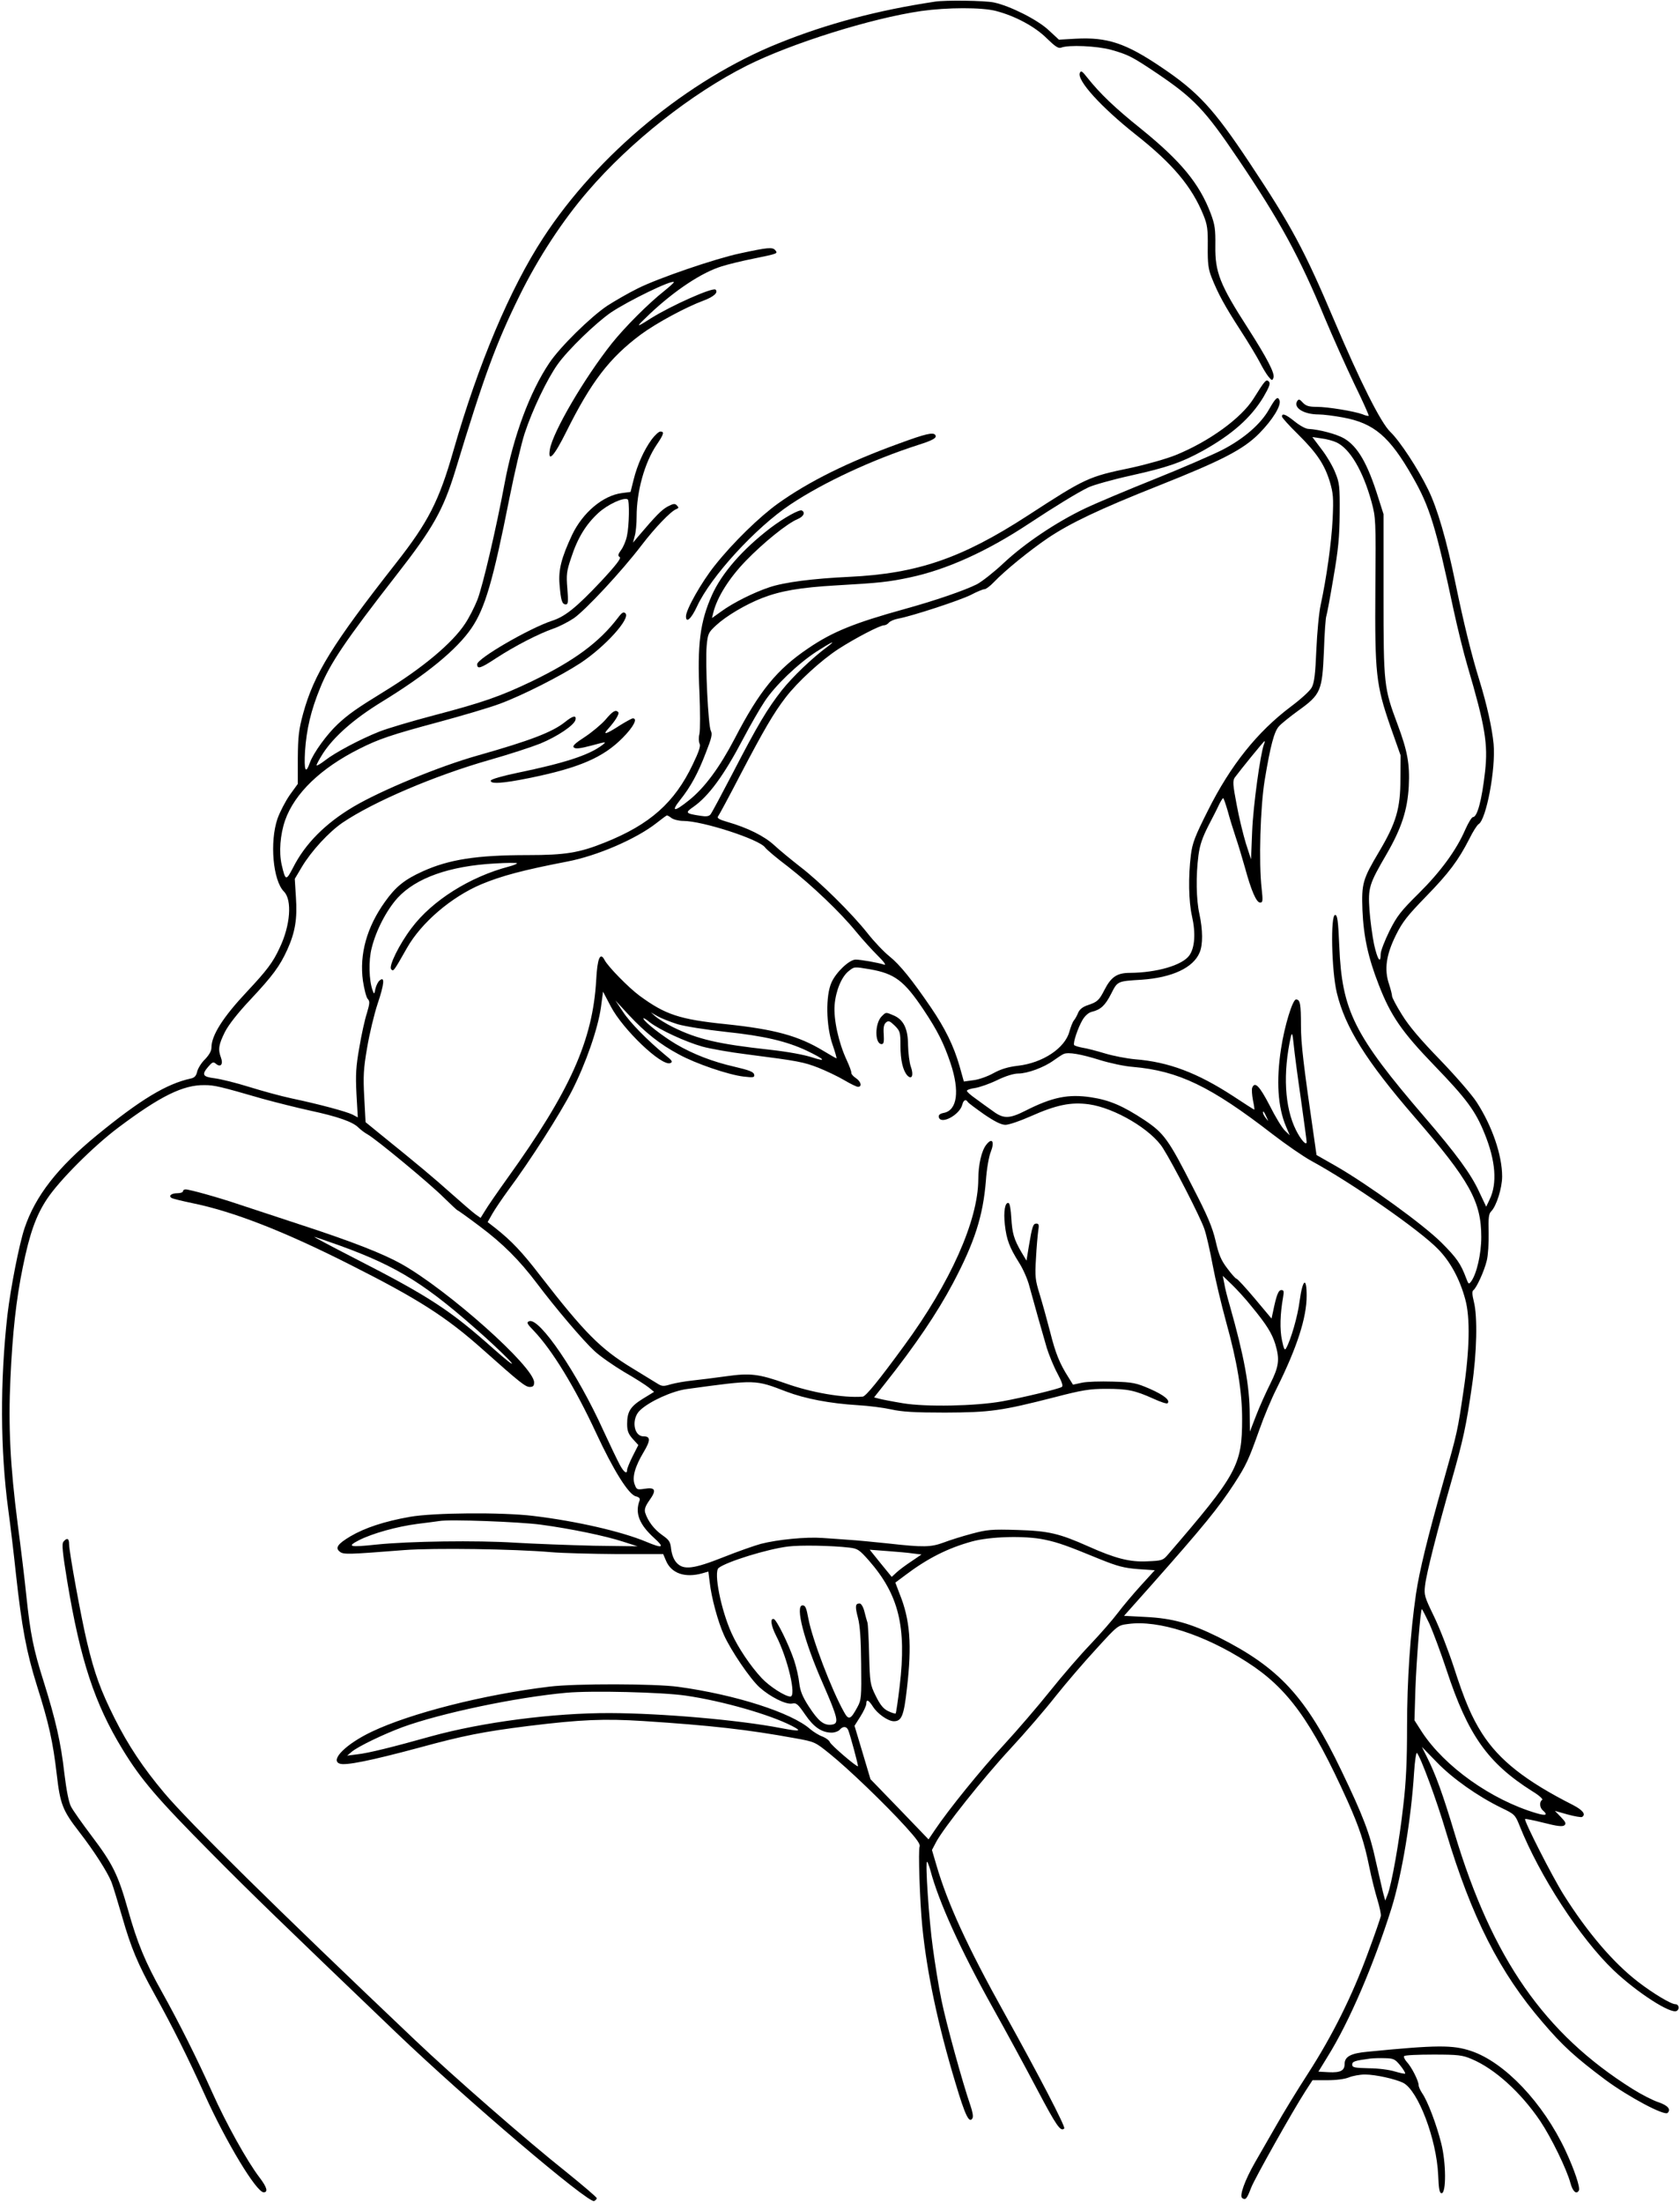<?xml version="1.0" encoding="UTF-8"?><svg xmlns="http://www.w3.org/2000/svg" xmlns:xlink="http://www.w3.org/1999/xlink" height="1160.0" preserveAspectRatio="xMidYMid meet" version="1.0" viewBox="168.6 78.8 885.1 1160.0" width="885.1" zoomAndPan="magnify"><g id="change1_1"><path d="M6610 12003 c-300 -45 -567 -116 -820 -218 -479 -192 -955 -585 -1242 -1025 -175 -268 -341 -661 -473 -1120 -76 -266 -133 -377 -302 -592 -336 -428 -433 -585 -490 -793 -23 -85 -27 -120 -28 -235 l0 -135 -42 -58 c-23 -33 -52 -89 -65 -125 -42 -123 -24 -326 34 -384 44 -44 34 -179 -23 -297 -35 -76 -67 -118 -173 -231 -125 -133 -186 -229 -186 -293 0 -18 -12 -39 -34 -62 -19 -18 -37 -48 -41 -64 -5 -23 -14 -33 -33 -37 -129 -28 -266 -111 -497 -300 -206 -169 -323 -319 -380 -489 -28 -84 -73 -313 -90 -457 -39 -346 -38 -711 5 -1028 11 -80 29 -230 40 -335 31 -282 55 -410 111 -589 63 -199 84 -295 104 -466 18 -158 32 -191 118 -302 79 -102 148 -210 170 -264 9 -23 34 -106 57 -185 46 -161 82 -247 169 -404 96 -173 177 -335 266 -532 113 -250 272 -513 310 -513 25 0 17 27 -21 77 -66 86 -177 286 -249 447 -81 180 -174 366 -266 531 -88 157 -130 259 -178 430 -53 188 -81 244 -193 392 -49 65 -98 134 -108 154 -12 23 -24 85 -35 175 -18 161 -46 282 -109 483 -54 170 -70 251 -91 449 -8 81 -29 253 -46 382 -39 303 -50 514 -38 765 11 239 30 415 65 585 36 178 70 273 128 360 65 98 244 277 376 376 220 165 341 225 454 223 52 0 81 -7 306 -72 69 -19 181 -47 249 -62 145 -31 225 -59 255 -89 11 -11 33 -28 48 -36 45 -25 328 -259 401 -332 38 -37 71 -68 73 -68 3 0 56 -38 117 -84 122 -91 209 -178 302 -301 97 -129 243 -301 303 -356 30 -28 101 -77 156 -110 56 -32 114 -69 130 -82 l28 -23 -59 -36 c-66 -41 -83 -68 -83 -133 0 -35 6 -52 29 -78 l30 -33 -30 -59 c-16 -32 -29 -64 -29 -71 0 -25 -16 -15 -38 25 -12 22 -51 103 -87 181 -136 301 -337 597 -391 576 -15 -6 -12 -13 23 -49 97 -101 217 -297 329 -538 92 -198 172 -326 210 -335 17 -4 23 -11 20 -21 -26 -67 -2 -127 76 -198 58 -52 46 -57 -42 -20 -129 54 -369 109 -595 136 -166 20 -526 17 -650 -5 -135 -24 -237 -58 -312 -102 -69 -41 -83 -62 -56 -82 19 -15 45 -14 338 9 158 12 579 6 775 -11 58 -5 214 -9 347 -10 l243 0 14 -33 c28 -69 101 -94 193 -68 l31 9 7 -56 c9 -81 43 -207 75 -278 37 -82 138 -231 188 -276 56 -50 138 -91 171 -85 23 5 31 -3 69 -58 45 -66 87 -95 140 -95 16 0 35 7 42 15 17 20 36 19 45 -2 10 -24 54 -187 51 -190 -5 -6 -142 111 -148 127 -3 9 -21 22 -38 29 -18 6 -47 24 -65 39 -98 87 -395 182 -695 223 -124 17 -542 18 -680 1 -347 -42 -731 -140 -935 -237 -135 -64 -221 -149 -170 -168 30 -12 163 15 420 84 231 63 336 84 575 114 277 34 399 39 605 26 355 -23 551 -45 797 -90 107 -19 108 -20 185 -82 96 -77 291 -264 400 -384 59 -65 79 -93 74 -105 -8 -15 1 -290 14 -420 24 -242 82 -517 175 -825 51 -171 72 -214 89 -186 6 9 1 35 -11 70 -40 115 -128 434 -152 553 -14 67 -34 191 -45 273 -21 149 -41 455 -31 455 3 0 11 -21 18 -46 44 -166 160 -420 325 -716 70 -125 177 -322 238 -438 101 -191 123 -223 142 -204 8 8 -136 284 -311 599 -199 357 -304 586 -363 789 l-23 78 22 42 c40 75 249 338 391 491 77 83 184 207 238 276 55 69 151 181 214 249 114 125 114 125 169 132 159 22 401 -56 625 -200 216 -138 340 -310 531 -733 62 -139 88 -218 114 -346 12 -60 32 -137 43 -173 11 -36 19 -74 18 -85 -2 -11 -32 -99 -68 -195 -83 -226 -187 -435 -316 -635 -57 -88 -134 -214 -171 -280 -38 -66 -86 -150 -107 -186 -55 -96 -85 -179 -68 -190 18 -11 24 -4 47 56 20 50 217 401 286 508 l37 57 78 0 c47 0 93 6 114 15 20 8 58 15 84 15 56 0 162 -24 202 -44 79 -41 176 -298 184 -486 3 -73 7 -95 18 -95 25 0 24 161 -2 263 -25 100 -72 223 -100 263 -10 15 -19 34 -19 43 0 22 -37 96 -63 123 -11 13 -17 26 -13 30 4 5 74 8 154 8 130 0 153 -3 200 -23 123 -51 261 -177 362 -326 59 -88 140 -254 160 -328 12 -44 31 -61 44 -39 9 14 -23 109 -70 210 -118 252 -321 466 -498 525 -96 32 -178 32 -544 -4 -90 -8 -122 -26 -122 -65 0 -35 -23 -46 -83 -43 l-55 3 49 80 c113 181 241 479 336 780 55 177 104 471 119 715 4 61 11 107 15 103 19 -20 103 -245 154 -418 135 -449 282 -738 509 -1001 105 -123 171 -183 330 -302 122 -90 311 -191 328 -174 19 19 0 40 -51 57 -27 9 -88 40 -134 69 -464 291 -739 686 -937 1344 -63 210 -101 314 -147 405 l-26 52 79 -81 c83 -86 215 -179 340 -240 69 -33 73 -37 95 -92 106 -266 319 -594 497 -764 125 -118 302 -232 332 -213 17 10 11 35 -7 35 -23 0 -118 57 -197 118 -130 100 -266 259 -391 457 -60 95 -211 392 -204 400 3 2 47 -7 99 -20 70 -18 98 -21 108 -13 10 9 7 17 -18 43 l-32 33 67 -19 c37 -10 72 -16 76 -13 22 13 4 36 -48 63 -249 126 -388 235 -479 377 -54 85 -91 170 -149 350 -29 88 -76 209 -105 268 -49 101 -52 111 -46 161 7 63 64 287 140 553 61 214 77 288 107 497 26 176 30 366 10 444 -9 36 -10 55 -3 60 16 10 58 101 71 156 7 27 11 93 10 146 -2 78 0 100 13 113 28 28 58 123 58 184 0 113 -53 266 -134 391 -25 39 -112 139 -193 223 -104 107 -165 179 -201 238 -29 46 -52 90 -52 98 0 7 -7 36 -16 63 -26 77 -15 154 36 257 35 71 62 104 158 203 122 125 171 191 229 304 19 39 41 73 49 78 40 23 91 290 79 422 -8 84 -35 206 -75 336 -41 131 -83 303 -125 506 -47 230 -97 401 -145 498 -53 109 -149 255 -199 303 -51 49 -160 267 -297 590 -157 370 -225 496 -445 827 -188 283 -271 373 -463 502 -189 128 -286 160 -453 151 l-88 -5 -53 49 c-59 56 -205 129 -290 147 -49 10 -255 13 -312 4z m324 -49 c100 -26 205 -82 267 -144 44 -43 61 -54 75 -49 40 16 189 9 263 -11 92 -26 111 -36 241 -123 196 -132 255 -194 429 -452 220 -326 323 -514 457 -838 42 -100 112 -256 155 -346 44 -90 78 -166 76 -168 -3 -2 -17 1 -33 8 -44 16 -182 39 -241 39 -41 0 -57 5 -73 22 -17 19 -22 20 -30 8 -21 -35 35 -70 114 -70 23 0 80 -7 128 -16 163 -30 245 -100 366 -312 90 -157 122 -259 217 -705 20 -92 52 -223 72 -290 94 -319 109 -413 93 -557 -17 -151 -41 -240 -64 -240 -6 0 -24 -29 -40 -65 -47 -109 -131 -223 -246 -337 -93 -92 -114 -118 -154 -198 -25 -51 -46 -105 -46 -121 0 -55 -17 -29 -35 52 -9 44 -20 125 -24 180 -8 118 -2 136 90 294 78 135 110 231 117 357 6 118 -7 187 -59 326 -72 193 -74 206 -74 682 l0 425 -28 88 c-56 179 -108 269 -180 311 -40 23 -131 47 -188 50 -14 0 -46 18 -72 39 -46 37 -67 46 -67 26 0 -6 37 -47 83 -92 101 -100 141 -160 169 -251 18 -61 20 -84 15 -195 -6 -126 -33 -315 -63 -453 -9 -40 -19 -147 -23 -238 -5 -126 -11 -173 -24 -197 -9 -18 -59 -63 -110 -101 -177 -133 -318 -309 -437 -547 -69 -137 -82 -171 -90 -235 -14 -114 -12 -243 6 -322 20 -89 15 -165 -14 -206 -37 -52 -172 -91 -313 -92 -68 0 -99 -21 -134 -89 -28 -55 -37 -64 -88 -81 -25 -8 -42 -21 -50 -38 -6 -15 -16 -34 -23 -42 -7 -8 -17 -35 -24 -59 -23 -87 -140 -165 -271 -180 -52 -6 -91 -18 -129 -39 -30 -17 -78 -34 -105 -37 l-51 -7 -23 82 c-31 107 -76 198 -150 307 -99 145 -163 225 -219 270 -30 24 -81 78 -115 121 -82 104 -253 273 -357 352 -46 36 -107 86 -135 112 -52 48 -140 92 -248 123 -42 12 -55 20 -48 29 5 6 59 106 119 222 122 233 174 322 237 404 63 82 186 195 278 255 90 58 219 125 241 125 7 0 19 6 25 14 7 8 28 17 49 21 72 13 325 96 383 125 32 17 64 30 72 30 7 0 29 16 48 36 60 63 191 169 287 234 118 79 274 153 582 275 335 133 447 191 530 275 71 72 117 147 107 174 -9 24 -20 14 -55 -47 -44 -78 -134 -156 -249 -215 -54 -27 -213 -96 -353 -152 -140 -56 -307 -126 -370 -156 -150 -72 -315 -182 -428 -288 -50 -47 -113 -96 -139 -110 -66 -33 -223 -87 -383 -131 -263 -73 -378 -119 -507 -207 -163 -110 -256 -223 -386 -474 -80 -153 -159 -260 -242 -326 -77 -62 -96 -61 -46 2 56 70 95 142 136 250 30 76 35 97 26 114 -14 26 -30 358 -22 448 6 64 9 70 50 108 52 48 152 108 241 143 98 38 201 56 392 67 228 13 275 18 388 42 193 41 404 136 625 282 138 91 257 164 315 192 25 12 127 41 227 63 188 42 261 67 373 128 157 87 256 175 322 284 32 55 38 73 29 82 -14 14 -19 9 -81 -90 -65 -103 -233 -225 -410 -297 -47 -19 -152 -49 -235 -67 -226 -47 -239 -53 -547 -253 -346 -224 -580 -304 -938 -321 -190 -9 -341 -28 -421 -55 -81 -27 -190 -81 -253 -127 l-49 -35 7 29 c20 80 82 180 171 272 94 97 218 197 273 220 31 13 42 34 23 45 -12 8 -93 -37 -165 -91 -149 -114 -258 -239 -310 -356 -62 -140 -77 -258 -65 -513 4 -98 4 -195 0 -215 -5 -20 -4 -43 1 -53 6 -11 -4 -42 -36 -108 -96 -202 -226 -317 -464 -412 -134 -54 -209 -66 -405 -66 -271 0 -416 -23 -555 -86 -95 -43 -142 -81 -198 -160 -96 -134 -135 -276 -116 -416 7 -45 18 -89 26 -96 11 -12 10 -23 -5 -74 -11 -33 -29 -115 -40 -181 -18 -101 -20 -143 -15 -245 l7 -123 -28 15 c-33 16 -173 54 -320 85 -57 12 -158 40 -226 61 -67 21 -148 41 -180 45 -64 8 -70 19 -33 62 21 24 26 26 40 14 25 -21 39 -1 26 33 -16 43 -12 68 20 133 19 38 68 101 135 172 118 126 155 176 195 264 41 91 53 162 45 275 l-6 97 38 64 c50 83 141 182 214 232 163 110 483 247 774 330 99 28 219 67 267 86 92 38 181 98 186 126 5 25 -14 21 -56 -13 -67 -53 -182 -97 -457 -175 -204 -57 -513 -185 -658 -271 -148 -88 -254 -195 -317 -320 -37 -71 -40 -70 -60 15 -15 66 -8 159 18 234 50 142 188 275 392 377 101 51 169 74 415 140 126 34 272 77 325 97 119 44 320 146 424 214 130 86 265 235 237 262 -10 9 -18 5 -39 -23 -99 -130 -231 -227 -452 -334 -169 -81 -262 -113 -521 -181 -114 -30 -242 -68 -285 -85 -101 -40 -234 -111 -285 -151 -22 -17 -42 -29 -45 -27 -2 3 13 31 34 64 58 89 163 181 308 270 237 145 397 276 474 389 71 104 113 246 200 685 27 135 63 288 80 340 41 125 119 287 174 364 54 76 201 218 281 273 91 61 319 172 331 160 3 -2 -22 -24 -53 -49 -82 -65 -203 -186 -273 -273 -146 -184 -312 -468 -327 -559 -12 -73 22 -37 86 92 131 263 227 389 392 512 81 60 236 144 333 180 53 20 77 42 62 57 -14 14 -232 -83 -341 -151 -83 -53 -83 -50 -5 24 132 124 274 218 379 250 35 11 109 29 165 40 132 27 131 27 116 45 -14 17 -41 14 -185 -17 -132 -28 -432 -131 -538 -184 -51 -25 -123 -67 -162 -92 -88 -59 -249 -217 -305 -301 -103 -153 -189 -386 -235 -631 -45 -241 -115 -541 -144 -616 -15 -38 -44 -95 -65 -126 -67 -102 -224 -233 -425 -356 -145 -89 -188 -119 -245 -172 -58 -54 -128 -151 -147 -202 -23 -66 -32 -44 -26 60 8 115 31 214 80 333 51 127 133 249 402 594 193 247 246 342 310 550 151 497 213 666 338 920 98 199 227 396 360 550 224 261 547 515 837 661 235 118 657 250 920 288 136 19 318 20 394 0z m1793 -2271 c71 -33 140 -150 185 -314 22 -82 23 -94 20 -455 -3 -449 3 -507 80 -729 l53 -150 -1 -125 c0 -154 -22 -230 -113 -383 -86 -145 -92 -166 -87 -307 6 -139 30 -250 86 -393 63 -163 122 -248 293 -425 168 -174 216 -238 264 -357 59 -144 68 -264 27 -348 l-18 -38 -37 78 c-43 94 -120 199 -287 393 -373 434 -436 561 -450 900 -6 137 -10 165 -22 165 -25 0 -19 -294 9 -410 44 -182 154 -358 408 -652 293 -338 353 -447 353 -634 0 -88 -24 -193 -53 -233 -13 -17 -14 -16 -26 15 -29 78 -50 108 -131 189 -93 93 -384 304 -556 403 l-102 58 -11 77 c-58 399 -71 509 -71 604 0 114 -4 138 -26 138 -18 0 -61 -140 -79 -260 -26 -167 -17 -307 26 -408 l20 -47 -25 24 c-15 14 -51 73 -81 133 -54 104 -78 128 -92 93 -3 -9 -1 -38 4 -65 6 -28 9 -50 7 -50 -2 0 -52 32 -111 71 -189 123 -340 180 -516 194 -45 4 -117 18 -160 31 -43 13 -96 27 -118 30 -21 4 -41 10 -44 14 -7 11 20 91 44 132 13 22 32 39 49 43 47 11 71 34 102 95 34 67 32 66 161 74 160 11 272 63 305 143 18 41 17 120 -1 203 -17 75 -19 203 -5 309 7 54 21 94 52 155 23 44 49 95 57 113 9 18 18 32 21 33 3 0 13 -30 24 -67 10 -38 29 -99 42 -138 13 -38 35 -111 49 -161 33 -121 60 -184 80 -184 14 0 15 9 8 73 -16 139 -7 431 16 572 30 181 50 256 75 283 11 13 57 50 101 82 120 86 127 104 136 315 3 93 9 177 13 185 3 8 20 98 37 200 26 150 32 215 33 340 1 141 -1 160 -23 213 -12 32 -45 88 -72 123 l-49 65 47 -7 c27 -3 63 -13 80 -21z m-2682 -1076 c-80 -59 -184 -159 -239 -228 -77 -98 -128 -183 -260 -438 -58 -111 -110 -209 -117 -217 -8 -10 -23 -12 -53 -7 -79 12 -82 16 -37 47 80 56 160 164 262 358 38 72 89 161 114 198 55 83 173 196 272 261 78 50 111 66 58 26z m2300 -514 c-19 -50 -57 -326 -62 -457 l-6 -148 -27 83 c-14 46 -37 139 -49 206 -20 104 -21 124 -10 141 32 43 153 192 157 192 2 0 1 -8 -3 -17z m-3121 -388 c11 -8 39 -15 62 -15 101 0 401 -97 431 -140 7 -10 61 -56 121 -101 126 -98 278 -243 359 -343 32 -39 83 -95 113 -125 32 -31 46 -51 35 -48 -32 11 -126 27 -151 27 -33 0 -103 -66 -127 -120 -32 -69 -29 -229 5 -327 14 -40 23 -73 21 -73 -2 0 -34 18 -70 40 -131 79 -256 113 -513 140 -244 25 -319 50 -455 150 -57 42 -166 153 -184 188 -23 44 -38 9 -44 -106 -18 -317 -137 -583 -467 -1042 -53 -74 -107 -152 -119 -173 l-23 -37 -27 19 c-15 11 -72 60 -127 109 -93 83 -174 151 -371 310 l-81 66 -7 131 c-6 110 -4 150 15 260 12 72 37 177 56 234 35 104 38 145 10 121 -8 -6 -18 -26 -22 -43 -6 -31 -7 -31 -15 -9 -19 52 -22 156 -5 222 23 94 79 201 137 265 97 105 273 168 513 181 64 4 116 4 116 1 0 -3 -19 -11 -42 -17 -206 -54 -405 -179 -513 -323 -65 -85 -123 -203 -108 -218 12 -12 11 -15 83 112 76 134 234 269 393 336 106 44 218 74 451 119 158 30 364 119 471 203 28 22 52 40 55 40 3 0 14 -6 24 -14z m1045 -796 c131 -23 180 -60 282 -212 75 -112 108 -179 143 -283 49 -147 35 -247 -35 -261 -21 -4 -29 -11 -27 -22 9 -43 111 11 124 66 6 24 19 30 29 13 3 -5 42 -34 86 -65 56 -38 90 -55 112 -55 18 0 77 20 133 45 135 60 212 76 307 63 136 -19 329 -133 390 -231 53 -83 198 -365 218 -425 11 -31 30 -116 44 -191 14 -75 46 -208 70 -296 59 -212 85 -368 85 -513 0 -245 -26 -291 -392 -716 -25 -29 -31 -31 -107 -34 -92 -5 -169 15 -310 78 -155 69 -210 82 -376 87 -136 4 -158 2 -240 -20 -49 -13 -116 -34 -147 -46 -68 -25 -106 -26 -293 -5 -77 8 -169 17 -205 19 -36 3 -100 7 -142 10 -86 6 -233 -8 -323 -31 -33 -9 -122 -40 -197 -70 -159 -63 -211 -69 -247 -30 -15 16 -25 42 -29 71 -4 40 -10 49 -47 75 -43 30 -76 74 -90 118 -5 18 1 35 23 66 38 53 31 69 -26 60 -39 -6 -42 -5 -52 22 -15 38 2 96 47 171 37 62 37 83 -1 83 -53 0 -65 95 -17 138 50 47 170 101 246 111 366 50 358 50 525 -14 98 -37 228 -62 375 -71 55 -3 134 -13 175 -22 58 -13 124 -17 285 -17 238 1 296 9 574 80 150 39 188 45 275 45 113 0 151 -8 249 -52 37 -17 70 -28 74 -24 16 15 -18 43 -93 76 -72 31 -89 35 -195 38 -65 2 -138 0 -164 -6 l-46 -10 -23 37 c-48 75 -69 128 -97 239 -16 62 -41 152 -55 198 -24 77 -26 94 -20 192 3 59 9 124 12 145 5 30 3 37 -10 37 -17 0 -22 -13 -40 -121 l-12 -74 -27 45 c-40 69 -48 99 -53 180 -2 41 -8 76 -14 78 -19 7 -28 -44 -20 -114 9 -79 24 -119 75 -200 20 -31 45 -87 54 -123 23 -85 66 -237 92 -326 12 -38 37 -99 56 -134 24 -45 31 -66 23 -71 -17 -11 -210 -57 -315 -76 -141 -25 -401 -30 -521 -10 -55 9 -111 20 -126 24 l-27 7 57 72 c161 203 275 372 358 528 115 217 159 355 174 540 4 61 16 130 26 153 21 54 7 77 -24 37 -25 -31 -42 -106 -42 -183 -1 -216 -147 -543 -390 -874 -135 -185 -203 -268 -219 -269 -101 -8 -270 21 -407 70 -142 50 -186 55 -314 37 -58 -8 -136 -18 -175 -22 -38 -4 -90 -13 -115 -20 -39 -12 -47 -11 -71 4 -15 9 -75 46 -134 82 -165 100 -250 186 -482 485 -96 125 -152 184 -238 252 l-40 31 25 44 c13 23 51 79 83 123 115 154 275 405 336 524 73 143 137 327 153 440 l11 82 41 -78 c64 -122 268 -316 313 -298 15 6 11 13 -27 43 -93 77 -184 169 -222 227 l-40 60 72 -78 c86 -92 163 -153 262 -206 89 -49 263 -108 342 -117 52 -6 58 -5 55 11 -3 14 -27 23 -104 41 -114 26 -218 66 -308 119 -72 43 -163 114 -171 133 -4 8 12 0 33 -18 52 -40 188 -103 277 -128 39 -11 145 -30 235 -41 272 -35 298 -40 378 -71 42 -17 103 -46 135 -65 32 -19 65 -35 72 -35 23 0 16 28 -11 46 -14 9 -25 22 -24 28 1 6 -10 36 -24 66 -43 92 -70 215 -64 291 6 75 37 150 75 179 29 23 27 23 111 9z m-1014 -289 c41 -12 149 -29 258 -41 199 -21 317 -49 422 -98 96 -46 110 -62 30 -36 -42 14 -130 30 -220 40 -276 30 -386 56 -515 120 -36 18 -76 43 -90 55 l-25 22 35 -20 c19 -11 67 -30 105 -42z m3285 -396 c16 -116 30 -216 30 -224 0 -23 -30 10 -56 62 -60 119 -70 301 -27 493 6 24 9 15 15 -45 4 -41 21 -170 38 -286z m-1059 207 c52 -16 130 -33 174 -36 240 -21 409 -102 735 -354 69 -53 161 -117 205 -141 215 -117 571 -365 667 -464 65 -66 115 -158 144 -266 26 -95 23 -264 -10 -483 -31 -210 -31 -212 -106 -477 -83 -293 -126 -469 -144 -590 -30 -206 -47 -455 -47 -699 0 -176 -5 -293 -20 -416 -20 -183 -62 -419 -83 -469 l-12 -30 -12 44 c-6 25 -23 99 -38 165 -30 142 -68 240 -180 473 -188 392 -329 544 -649 705 -146 72 -241 99 -383 106 l-114 6 139 156 c282 318 358 412 441 539 64 99 76 125 133 285 23 66 64 164 91 217 108 217 158 373 158 488 0 103 -21 88 -37 -27 -10 -81 -46 -204 -71 -249 -8 -14 -12 -5 -22 42 -12 56 -10 138 6 227 5 30 4 37 -9 37 -16 0 -26 -26 -44 -113 l-8 -37 -88 105 c-49 58 -92 105 -97 105 -4 0 -26 24 -48 54 -33 43 -45 72 -62 146 -17 72 -43 133 -118 278 -130 256 -154 288 -255 356 -115 76 -185 106 -283 121 -120 18 -204 1 -346 -71 -85 -43 -116 -43 -172 -1 -25 17 -65 47 -90 65 -26 18 -46 36 -46 41 0 5 20 12 44 15 24 4 76 22 115 41 45 22 88 35 111 35 49 0 136 32 187 69 21 15 45 31 53 34 25 11 92 -1 191 -32z m878 -301 c11 -24 11 -24 -3 -6 -9 11 -16 24 -16 30 0 12 5 7 19 -24z m-80 -995 c80 -97 108 -142 126 -200 24 -80 19 -117 -26 -207 -23 -46 -57 -121 -75 -168 l-33 -85 -1 90 c0 149 -30 309 -104 570 -13 44 -27 98 -30 120 l-8 40 47 -45 c26 -25 73 -76 104 -115z m-3744 -1150 c156 -21 341 -59 435 -90 l75 -24 -230 3 c-126 3 -313 10 -415 16 -202 13 -558 8 -732 -10 -141 -15 -157 -11 -91 23 71 36 200 72 308 86 50 6 101 13 115 15 53 10 421 -4 535 -19z m2655 -79 c72 -15 121 -33 289 -102 94 -38 128 -47 202 -53 l89 -6 -73 -80 c-40 -44 -95 -109 -122 -145 -27 -36 -92 -110 -144 -165 -53 -55 -148 -165 -212 -245 -64 -80 -174 -208 -245 -285 -121 -131 -289 -338 -363 -448 l-33 -49 -153 159 -153 158 -42 141 -42 140 31 49 c17 27 31 57 31 67 0 26 12 21 35 -15 24 -38 80 -77 110 -77 41 0 53 28 69 172 27 231 17 363 -39 500 l-22 58 51 38 c119 90 225 143 351 178 96 27 283 32 385 10z m-1028 -42 c43 -5 52 -12 101 -67 158 -180 200 -349 163 -661 -9 -77 -19 -142 -21 -145 -3 -2 -21 3 -39 12 -26 12 -42 32 -66 80 -30 61 -31 69 -35 218 -2 85 -6 161 -9 169 -3 8 -10 34 -16 58 -6 24 -17 42 -25 42 -23 0 -25 -14 -9 -75 11 -41 16 -115 17 -244 2 -174 1 -189 -20 -227 -35 -65 -46 -70 -70 -26 -66 117 -168 385 -188 492 -11 59 -16 70 -31 70 -40 0 8 -187 107 -411 82 -188 87 -212 46 -217 -41 -5 -70 19 -120 96 -33 51 -45 81 -50 122 -3 30 -15 84 -27 120 -29 86 -92 213 -107 218 -21 6 -15 -35 12 -88 62 -121 108 -320 75 -320 -27 0 -110 53 -151 97 -59 63 -125 161 -159 237 -56 124 -95 321 -68 343 42 33 258 100 367 113 64 8 228 5 323 -6z m336 -31 l43 -5 -53 -36 c-29 -19 -64 -45 -78 -58 l-26 -24 -58 71 -58 72 93 -7 c52 -4 113 -9 137 -13z m2719 -370 c19 -43 60 -152 90 -243 113 -343 217 -490 451 -638 37 -22 59 -43 53 -46 -16 -10 -14 -41 4 -56 28 -24 15 -29 -35 -14 -237 70 -483 245 -603 428 l-39 61 5 165 c6 160 27 420 34 420 2 0 20 -35 40 -77z m-3919 -378 c194 -28 445 -100 561 -160 54 -28 43 -30 -59 -11 -222 43 -628 78 -900 79 -299 1 -674 -48 -945 -123 -196 -55 -329 -88 -385 -94 l-55 -7 25 21 c34 28 167 92 267 129 200 73 597 157 863 181 132 12 504 3 628 -15z m3765 -1947 c17 -21 28 -40 26 -43 -3 -2 -27 3 -54 11 -28 9 -89 17 -137 17 -75 2 -88 4 -88 19 0 17 13 21 95 32 17 2 52 3 79 2 44 -1 52 -5 79 -38z" transform="matrix(.1 0 0 -.1 0 1280)"/><path d="M7375 11628 c-16 -39 112 -180 295 -325 194 -153 295 -273 356 -423 21 -51 24 -75 23 -167 -1 -88 3 -118 20 -161 34 -86 69 -150 151 -277 43 -66 89 -143 103 -170 14 -28 34 -61 45 -75 19 -23 21 -23 27 -7 9 22 -32 101 -135 262 -147 228 -173 294 -171 432 1 87 -2 111 -24 170 -60 159 -158 277 -368 447 -136 109 -215 184 -284 271 -26 33 -32 37 -38 23z" transform="matrix(.1 0 0 -.1 0 1280)"/><path d="M5119 9698 c-40 -55 -75 -132 -95 -212 l-16 -64 -46 -6 c-100 -13 -206 -103 -262 -220 -56 -120 -73 -184 -66 -262 7 -84 13 -104 33 -104 12 0 14 13 8 83 -6 74 -4 91 20 162 34 105 78 176 143 236 49 45 133 84 155 72 10 -6 8 -140 -4 -193 -5 -25 -19 -58 -31 -74 -16 -22 -18 -30 -7 -37 9 -5 -17 -40 -97 -126 -129 -137 -190 -187 -259 -209 -121 -40 -395 -199 -395 -229 0 -28 18 -22 100 32 100 65 223 128 300 155 30 10 79 35 109 55 63 44 253 248 356 383 71 93 156 182 185 192 12 5 13 8 2 19 -10 11 -18 10 -49 -6 -32 -18 -60 -46 -157 -160 l-25 -30 9 35 c6 19 10 65 10 102 0 133 42 285 106 379 38 56 41 69 19 69 -8 0 -29 -19 -46 -42z" transform="matrix(.1 0 0 -.1 0 1280)"/><path d="M6420 9676 c-267 -97 -471 -198 -634 -314 -98 -70 -239 -207 -334 -327 -69 -86 -152 -232 -152 -268 0 -38 28 -13 58 52 73 158 309 415 492 537 174 116 432 236 675 314 76 24 98 37 89 51 -10 17 -50 8 -194 -45z" transform="matrix(.1 0 0 -.1 0 1280)"/><path d="M4876 8223 c-22 -25 -71 -66 -109 -91 -51 -33 -66 -47 -58 -55 9 -9 33 -6 94 10 77 21 80 21 57 3 -71 -54 -198 -95 -449 -147 -77 -16 -136 -33 -139 -40 -6 -20 61 -16 199 12 267 54 394 109 497 214 56 57 79 101 52 101 -5 0 -34 -16 -65 -35 -77 -50 -97 -55 -64 -19 37 41 60 79 52 87 -14 14 -29 5 -67 -40z" transform="matrix(.1 0 0 -.1 0 1280)"/><path d="M6331 6661 c-37 -37 -37 -146 0 -146 11 0 13 12 11 51 -3 36 1 54 12 63 13 11 20 8 46 -17 28 -28 30 -35 30 -105 0 -77 13 -131 36 -157 24 -25 35 1 19 45 -8 22 -14 73 -15 114 0 87 -24 135 -76 157 -42 18 -40 18 -63 -5z" transform="matrix(.1 0 0 -.1 0 1280)"/><path d="M2650 5740 c0 -5 -13 -10 -29 -10 -32 0 -49 -14 -31 -25 6 -4 55 -16 108 -27 217 -44 486 -149 832 -324 363 -183 508 -276 703 -450 191 -170 221 -194 244 -194 18 0 23 6 23 24 0 82 -454 486 -700 624 -95 53 -255 116 -515 201 -138 45 -290 96 -340 112 -106 36 -260 79 -281 79 -8 0 -14 -4 -14 -10z m827 -286 c308 -112 455 -204 765 -482 64 -58 127 -119 139 -135 12 -17 -30 16 -94 73 -229 204 -339 276 -732 477 -121 62 -217 113 -213 113 4 0 65 -21 135 -46z" transform="matrix(.1 0 0 -.1 0 1280)"/><path d="M2020 3895 c-9 -11 -5 -54 20 -207 69 -416 145 -646 291 -885 98 -161 184 -261 472 -551 201 -203 363 -360 970 -941 369 -353 1011 -899 1043 -887 7 3 14 10 14 15 0 5 -73 67 -162 139 -197 156 -601 508 -795 693 -737 699 -1196 1152 -1322 1302 -111 132 -189 249 -261 392 -74 148 -106 235 -146 403 -29 120 -94 474 -94 515 0 30 -11 35 -30 12z" transform="matrix(.1 0 0 -.1 0 1280)"/></g></svg>